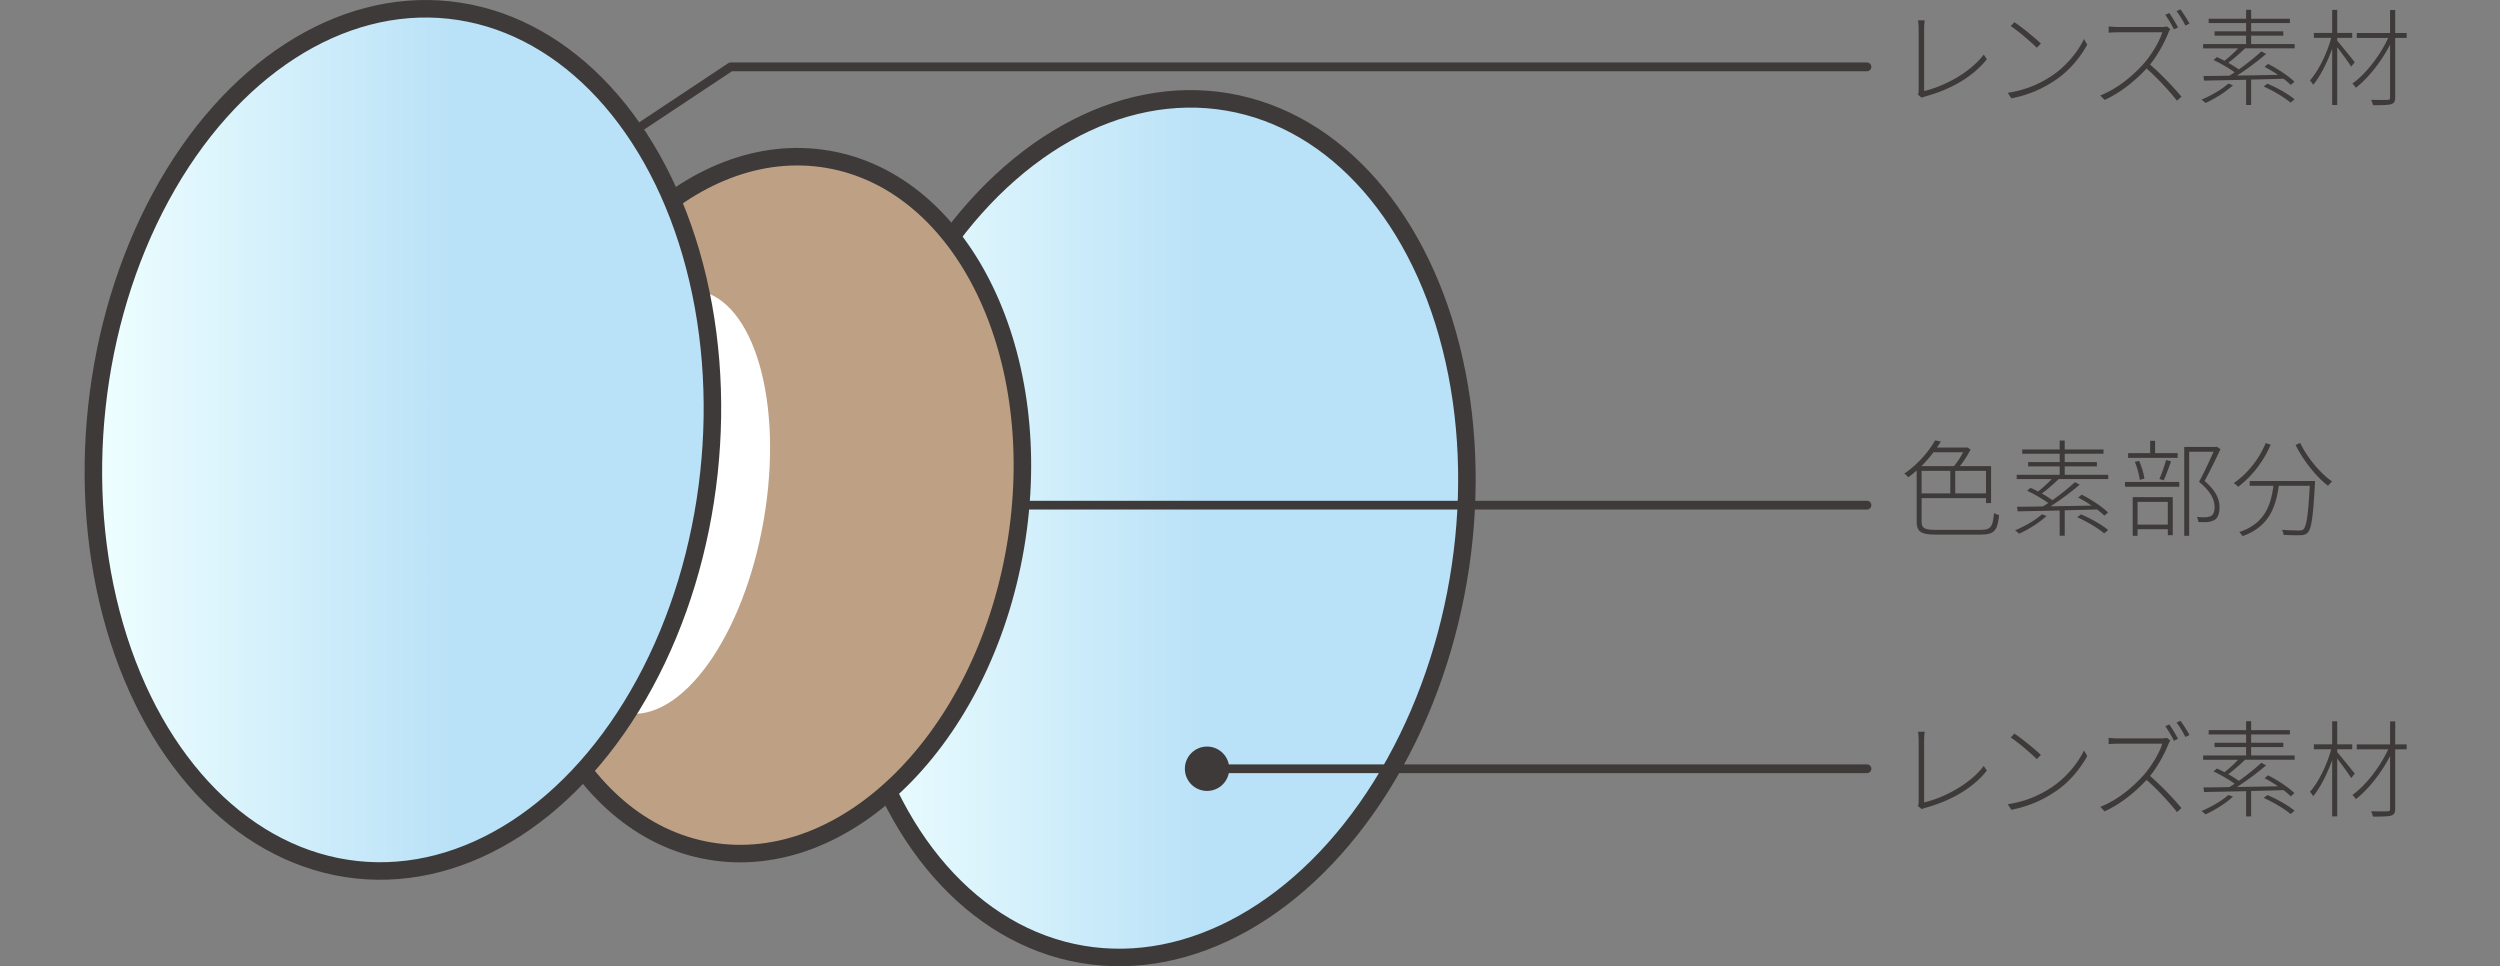 <svg xmlns="http://www.w3.org/2000/svg" xmlns:xlink="http://www.w3.org/1999/xlink" viewBox="0 0 571 220.694"><rect x="0" y="0" width="571" height="220.694" fill="#808080" stroke="none"/><defs><linearGradient id="_新規グラデーションスウォッチ_5" data-name="新規グラデーションスウォッチ 5" x1="192.49" y1="120.632" x2="335.06" y2="120.632" gradientTransform="rotate(80.298 263.775 120.632)" gradientUnits="userSpaceOnUse"><stop offset="0" stop-color="#efffff"/><stop offset=".587" stop-color="#b9e1f7"/></linearGradient><linearGradient id="_新規グラデーションスウォッチ_51" data-name="新規グラデーションスウォッチ 5" x1="21.318" y1="100.471" x2="162.729" y2="100.471" gradientTransform="rotate(83.843 92.024 100.47)" xlink:href="#_新規グラデーションスウォッチ_5"/><style>.st1{fill:#3e3a39}.st3{stroke:#3e3a39;stroke-linecap:round;stroke-linejoin:round;fill:none;stroke-width:2px}</style></defs><g style="isolation:isolate"><g id="_レイヤー_1" data-name="レイヤー_1"><ellipse cx="263.775" cy="120.632" rx="98.747" ry="70.304" transform="rotate(-80.298 263.775 120.632)" style="fill:url(#_新規グラデーションスウォッチ_5);mix-blend-mode:multiply;stroke-width:4px;stroke:#3e3a39;stroke-linecap:round;stroke-linejoin:round"/><circle class="st1" cx="275.69" cy="175.582" r="5.068"/><path class="st3" d="M426.418 175.582H275.69"/><circle class="st1" cx="213.61" cy="115.376" r="5.068"/><path class="st3" d="M426.418 115.376H213.61"/><circle class="st1" cx="113.742" cy="50.541" r="5.068"/><path class="st3" d="M426.418 15.273h-259.54l-53.136 35.268"/><ellipse cx="175.579" cy="115.376" rx="80.139" ry="57.146" transform="rotate(-80.298 175.579 115.376)" style="mix-blend-mode:multiply;stroke-width:4px;stroke:#3e3a39;stroke-linecap:round;stroke-linejoin:round;fill:#bea085"/><ellipse cx="151.116" cy="114.604" rx="48.974" ry="23.687" transform="rotate(-80.298 151.116 114.604)" style="fill:#fff"/><ellipse cx="92.024" cy="100.471" rx="98.747" ry="70.304" transform="rotate(-83.843 92.023 100.47)" style="fill:url(#_新規グラデーションスウォッチ_51);mix-blend-mode:multiply;stroke-width:4px;stroke:#3e3a39;stroke-linecap:round;stroke-linejoin:round"/><path class="st1" d="M438.224 20.646V6.509c0-.48-.072-1.512-.145-1.873h1.536a13.776 13.776 0 0 0-.144 1.848v14.305c4.992-1.2 10.681-4.416 13.609-8.329l.72 1.056c-3.024 3.84-7.945 6.841-14.113 8.521a8.074 8.074 0 0 0-.769.288l-.863-.72c.119-.264.168-.528.168-.96ZM468.417 17.454c3.456-2.232 6.265-5.737 7.561-8.545l.744 1.296c-1.536 2.808-4.08 6.048-7.584 8.305-2.377 1.536-5.377 3.096-9.745 3.96l-.816-1.272c4.44-.672 7.585-2.28 9.841-3.744Zm-2.281-7.513-.936.96c-1.2-1.2-4.152-3.768-5.953-4.944l.841-.888c1.704 1.128 4.776 3.625 6.048 4.873ZM495.274 7.445c-.84 2.16-2.473 5.184-4.2 7.296 2.616 2.256 5.521 5.353 7.177 7.345l-1.032.912c-1.633-2.088-4.417-5.137-6.937-7.345-2.641 2.808-5.881 5.497-9.602 7.177l-.96-1.032c3.864-1.536 7.321-4.368 9.913-7.272 1.656-1.872 3.601-4.993 4.225-7.153h-10.057c-.769 0-2.089.072-2.185.096v-1.44c.144.024 1.44.144 2.185.144h9.721c.624 0 1.08-.048 1.392-.144l.792.624c-.12.144-.359.576-.432.792Zm2.185-1.176-.937.432c-.456-.96-1.32-2.424-1.968-3.312l.912-.408c.6.84 1.487 2.28 1.992 3.288Zm2.616-.865-.937.432c-.528-1.08-1.32-2.4-2.017-3.288l.889-.408c.647.864 1.584 2.328 2.064 3.264ZM510.008 19.47c-1.68 1.56-4.152 3.096-6.288 4.056-.168-.192-.624-.6-.912-.768 2.185-.912 4.608-2.28 6.145-3.672l1.056.384Zm14.09-9.409v.984h-11.329c-1.152 1.128-2.616 2.4-3.841 3.288.912.528 1.776 1.056 2.425 1.536 1.872-1.344 3.816-2.904 5.136-4.128l1.08.576c-1.872 1.632-4.416 3.528-6.648 4.945 2.929-.048 6.169-.096 9.361-.168a29.1 29.1 0 0 0-3.049-1.824l.792-.672c2.16 1.08 4.729 2.784 6.025 4.081l-.841.72c-.432-.432-1.008-.912-1.656-1.416-2.472.072-4.968.144-7.393.192v5.809h-1.151v-5.76c-3.648.072-7.033.144-9.602.192l-.144-1.056c1.632 0 3.672-.024 5.929-.072.384-.24.792-.48 1.2-.768-1.225-.912-3.192-2.041-4.825-2.809l.769-.672c.552.24 1.128.528 1.729.84 1.031-.768 2.231-1.896 3.12-2.832h-7.993v-.984h9.817v-1.92h-7.201v-.984h7.201V5.263h-8.545v-.984h8.545v-2.04h1.151v2.04h8.857v.984h-8.857v1.896h7.345v.984h-7.345v1.92h9.938Zm-6.217 9.049c2.185.912 4.824 2.4 6.192 3.576l-.912.768c-1.296-1.152-3.937-2.712-6.145-3.696l.864-.648ZM537.009 15.221c-.553-.912-2.112-3.048-3.192-4.44v13.201h-1.152V11.117c-1.128 3.168-2.76 6.408-4.345 8.256-.168-.336-.504-.768-.72-1.008 1.872-2.088 3.889-6.121 4.849-9.721h-3.961V7.516h4.177V2.26h1.152v5.256h3.432v1.128h-3.432v.648c.864 1.008 3.408 4.152 4.008 4.92l-.815 1.008Zm12.673-6.552h-2.616v13.513c0 1.056-.288 1.416-.984 1.632-.696.192-2.04.216-4.08.216-.072-.336-.288-.864-.432-1.224 1.68.048 3.288.024 3.72.024.456-.024.601-.144.601-.6V10.205c-1.944 3.768-4.969 7.656-7.825 9.841-.144-.288-.504-.72-.792-.96 3.048-2.136 6.36-6.432 8.185-10.417h-7.177V7.541h7.609V2.284h1.176V7.54h2.616v1.128ZM438.224 183.131v-14.137c0-.48-.072-1.512-.145-1.873h1.536a13.776 13.776 0 0 0-.144 1.848v14.305c4.992-1.2 10.681-4.416 13.609-8.329l.72 1.056c-3.024 3.84-7.945 6.841-14.113 8.521a8.074 8.074 0 0 0-.769.288l-.863-.72c.119-.264.168-.528.168-.96ZM468.417 179.938c3.456-2.232 6.265-5.737 7.561-8.545l.744 1.296c-1.536 2.808-4.08 6.048-7.584 8.305-2.377 1.536-5.377 3.096-9.745 3.96l-.816-1.272c4.44-.672 7.585-2.28 9.841-3.744Zm-2.281-7.513-.936.96c-1.2-1.2-4.152-3.768-5.953-4.944l.841-.888c1.704 1.128 4.776 3.625 6.048 4.873ZM495.274 169.929c-.84 2.16-2.473 5.184-4.2 7.296 2.616 2.256 5.521 5.353 7.177 7.345l-1.032.912c-1.633-2.088-4.417-5.137-6.937-7.345-2.641 2.808-5.881 5.497-9.602 7.177l-.96-1.032c3.864-1.536 7.321-4.368 9.913-7.272 1.656-1.872 3.601-4.993 4.225-7.153h-10.057c-.769 0-2.089.072-2.185.096v-1.44c.144.024 1.44.144 2.185.144h9.721c.624 0 1.08-.048 1.392-.144l.792.624c-.12.144-.359.576-.432.792Zm2.185-1.176-.937.432c-.456-.96-1.32-2.424-1.968-3.312l.912-.408c.6.84 1.487 2.28 1.992 3.288Zm2.616-.864-.937.432c-.528-1.08-1.32-2.4-2.017-3.288l.889-.408c.647.864 1.584 2.328 2.064 3.264ZM510.008 181.954c-1.68 1.56-4.152 3.096-6.288 4.056-.168-.192-.624-.6-.912-.768 2.185-.912 4.608-2.28 6.145-3.672l1.056.384Zm14.09-9.408v.984h-11.329c-1.152 1.128-2.616 2.4-3.841 3.288.912.528 1.776 1.056 2.425 1.536 1.872-1.344 3.816-2.904 5.136-4.128l1.08.576c-1.872 1.632-4.416 3.528-6.648 4.945 2.929-.048 6.169-.096 9.361-.168a29.1 29.1 0 0 0-3.049-1.824l.792-.672c2.16 1.08 4.729 2.784 6.025 4.081l-.841.72c-.432-.432-1.008-.912-1.656-1.416-2.472.072-4.968.144-7.393.192v5.809h-1.151v-5.76c-3.648.072-7.033.144-9.602.192l-.144-1.056c1.632 0 3.672-.024 5.929-.072.384-.24.792-.48 1.2-.768-1.225-.912-3.192-2.041-4.825-2.809l.769-.672c.552.24 1.128.528 1.729.84 1.031-.768 2.231-1.896 3.12-2.832h-7.993v-.984h9.817v-1.92h-7.201v-.984h7.201v-1.896h-8.545v-.984h8.545v-2.04h1.151v2.04h8.857v.984h-8.857v1.896h7.345v.984h-7.345v1.92h9.938Zm-6.217 9.048c2.185.912 4.824 2.4 6.192 3.576l-.912.768c-1.296-1.152-3.937-2.712-6.145-3.696l.864-.648ZM537.009 177.706c-.553-.912-2.112-3.048-3.192-4.44v13.201h-1.152v-12.865c-1.128 3.168-2.76 6.408-4.345 8.256-.168-.336-.504-.768-.72-1.008 1.872-2.088 3.889-6.121 4.849-9.721h-3.961v-1.128h4.177v-5.256h1.152v5.256h3.432v1.128h-3.432v.648c.864 1.008 3.408 4.152 4.008 4.92l-.815 1.008Zm12.673-6.553h-2.616v13.513c0 1.056-.288 1.416-.984 1.632-.696.192-2.04.216-4.08.216-.072-.336-.288-.864-.432-1.224 1.68.048 3.288.024 3.72.024.456-.024.601-.144.601-.6v-12.025c-1.944 3.768-4.969 7.656-7.825 9.841-.144-.288-.504-.72-.792-.96 3.048-2.136 6.36-6.432 8.185-10.417h-7.177v-1.128h7.609v-5.256h1.176v5.256h2.616v1.128ZM452.409 121.015c2.353 0 2.736-.744 3.024-3.84.312.216.792.384 1.152.456-.36 3.433-.912 4.465-4.248 4.465h-10.033c-3.48 0-4.536-.552-4.536-3.048v-11.593a17.933 17.933 0 0 1-1.944 1.56c-.192-.264-.576-.648-.888-.84 3.264-2.232 5.712-5.232 7.032-7.584l1.32.24c-.265.456-.576.912-.889 1.392h6.649l.239-.048.792.48c-.647 1.32-1.56 2.688-2.448 3.816h7.129v8.425h-1.152v-1.128h-14.713v5.305c0 1.488.552 1.944 3.216 1.944h10.297Zm-10.801-17.714a29.932 29.932 0 0 1-2.76 3.168h7.44a18.09 18.09 0 0 0 2.088-3.168h-6.769Zm-2.712 9.385h6.553v-5.136h-6.553v5.136Zm14.713-5.136h-7.032v5.136h7.032v-5.136ZM467.432 117.847c-1.68 1.56-4.152 3.096-6.288 4.056-.168-.192-.624-.6-.912-.768 2.185-.912 4.608-2.28 6.145-3.672l1.056.384Zm14.09-9.409v.984h-11.329c-1.152 1.128-2.616 2.4-3.841 3.288.912.528 1.776 1.056 2.425 1.536 1.872-1.344 3.816-2.904 5.136-4.128l1.08.576c-1.872 1.632-4.416 3.528-6.648 4.945 2.929-.048 6.169-.096 9.361-.168a29.1 29.1 0 0 0-3.049-1.824l.792-.672c2.16 1.08 4.729 2.784 6.025 4.081l-.841.72c-.432-.432-1.008-.912-1.656-1.416-2.472.072-4.968.144-7.393.192v5.809h-1.151v-5.76c-3.648.072-7.033.144-9.602.192l-.144-1.056c1.632 0 3.672-.024 5.929-.072.384-.24.792-.48 1.2-.768-1.225-.912-3.192-2.041-4.825-2.809l.769-.672c.552.24 1.128.528 1.729.84 1.031-.768 2.231-1.896 3.12-2.832h-7.993v-.984h9.817v-1.92h-7.201v-.984h7.201v-1.896h-8.545v-.984h8.545v-2.04h1.151v2.04h8.857v.984h-8.857v1.896h7.345v.984h-7.345v1.92h9.938Zm-6.217 9.049c2.185.912 4.824 2.4 6.192 3.576l-.912.768c-1.296-1.152-3.937-2.712-6.145-3.696l.864-.648ZM485.36 110.07h12.385v1.104H485.36v-1.104Zm12.025-5.497h-11.329v-1.08h5.04v-2.808h1.129v2.808h5.16v1.08Zm-10.273 8.977h9.146v8.688h-1.129v-1.368h-6.912v1.512h-1.104v-8.833Zm1.608-3.96c-.12-1.104-.576-2.808-1.128-4.104l.984-.216c.576 1.272 1.08 2.952 1.2 4.056l-1.057.264Zm-.504 5.041v5.185h6.912v-5.185h-6.912Zm4.993-5.233c.504-1.152 1.2-3.048 1.513-4.32l1.151.288c-.527 1.464-1.151 3.216-1.704 4.344l-.96-.312Zm13.945-6.817c-1.032 2.232-2.4 5.017-3.624 7.273 2.688 2.304 3.384 4.2 3.408 5.977 0 1.296-.312 2.4-1.104 2.904-.408.24-.912.408-1.512.48-.648.072-1.488.048-2.208.024-.024-.336-.145-.816-.385-1.176.841.096 1.633.096 2.185.072.432-.048.816-.144 1.128-.312.576-.336.769-1.152.769-2.064-.024-1.632-.816-3.456-3.553-5.712 1.225-2.232 2.448-4.896 3.312-6.865h-5.568v19.202h-1.128v-20.306h7.248l.192-.048.84.552ZM518.624 101.549c-1.68 3.984-4.44 7.393-7.44 9.649-.191-.264-.696-.672-.984-.864 3.072-2.112 5.737-5.376 7.273-9.121l1.151.336Zm10.129 8.305s0 .456-.023.624c-.408 7.513-.792 10.249-1.608 11.113-.408.48-.864.6-1.656.648-.768.048-2.328 0-3.888-.072-.049-.384-.169-.84-.408-1.152 1.728.12 3.336.144 3.888.144.504 0 .816-.048 1.032-.264.696-.672 1.104-3.192 1.464-9.937h-7.08c-.672 4.849-2.232 9.361-8.281 11.497-.144-.264-.504-.696-.743-.936 5.832-1.92 7.225-6.168 7.8-10.561h-5.424v-1.104h14.929Zm-3.384-8.689c1.584 3.36 4.704 7.057 7.297 8.809-.288.24-.721.672-.937.984-2.616-1.944-5.713-5.833-7.417-9.337l1.057-.456Z"/></g></g></svg>